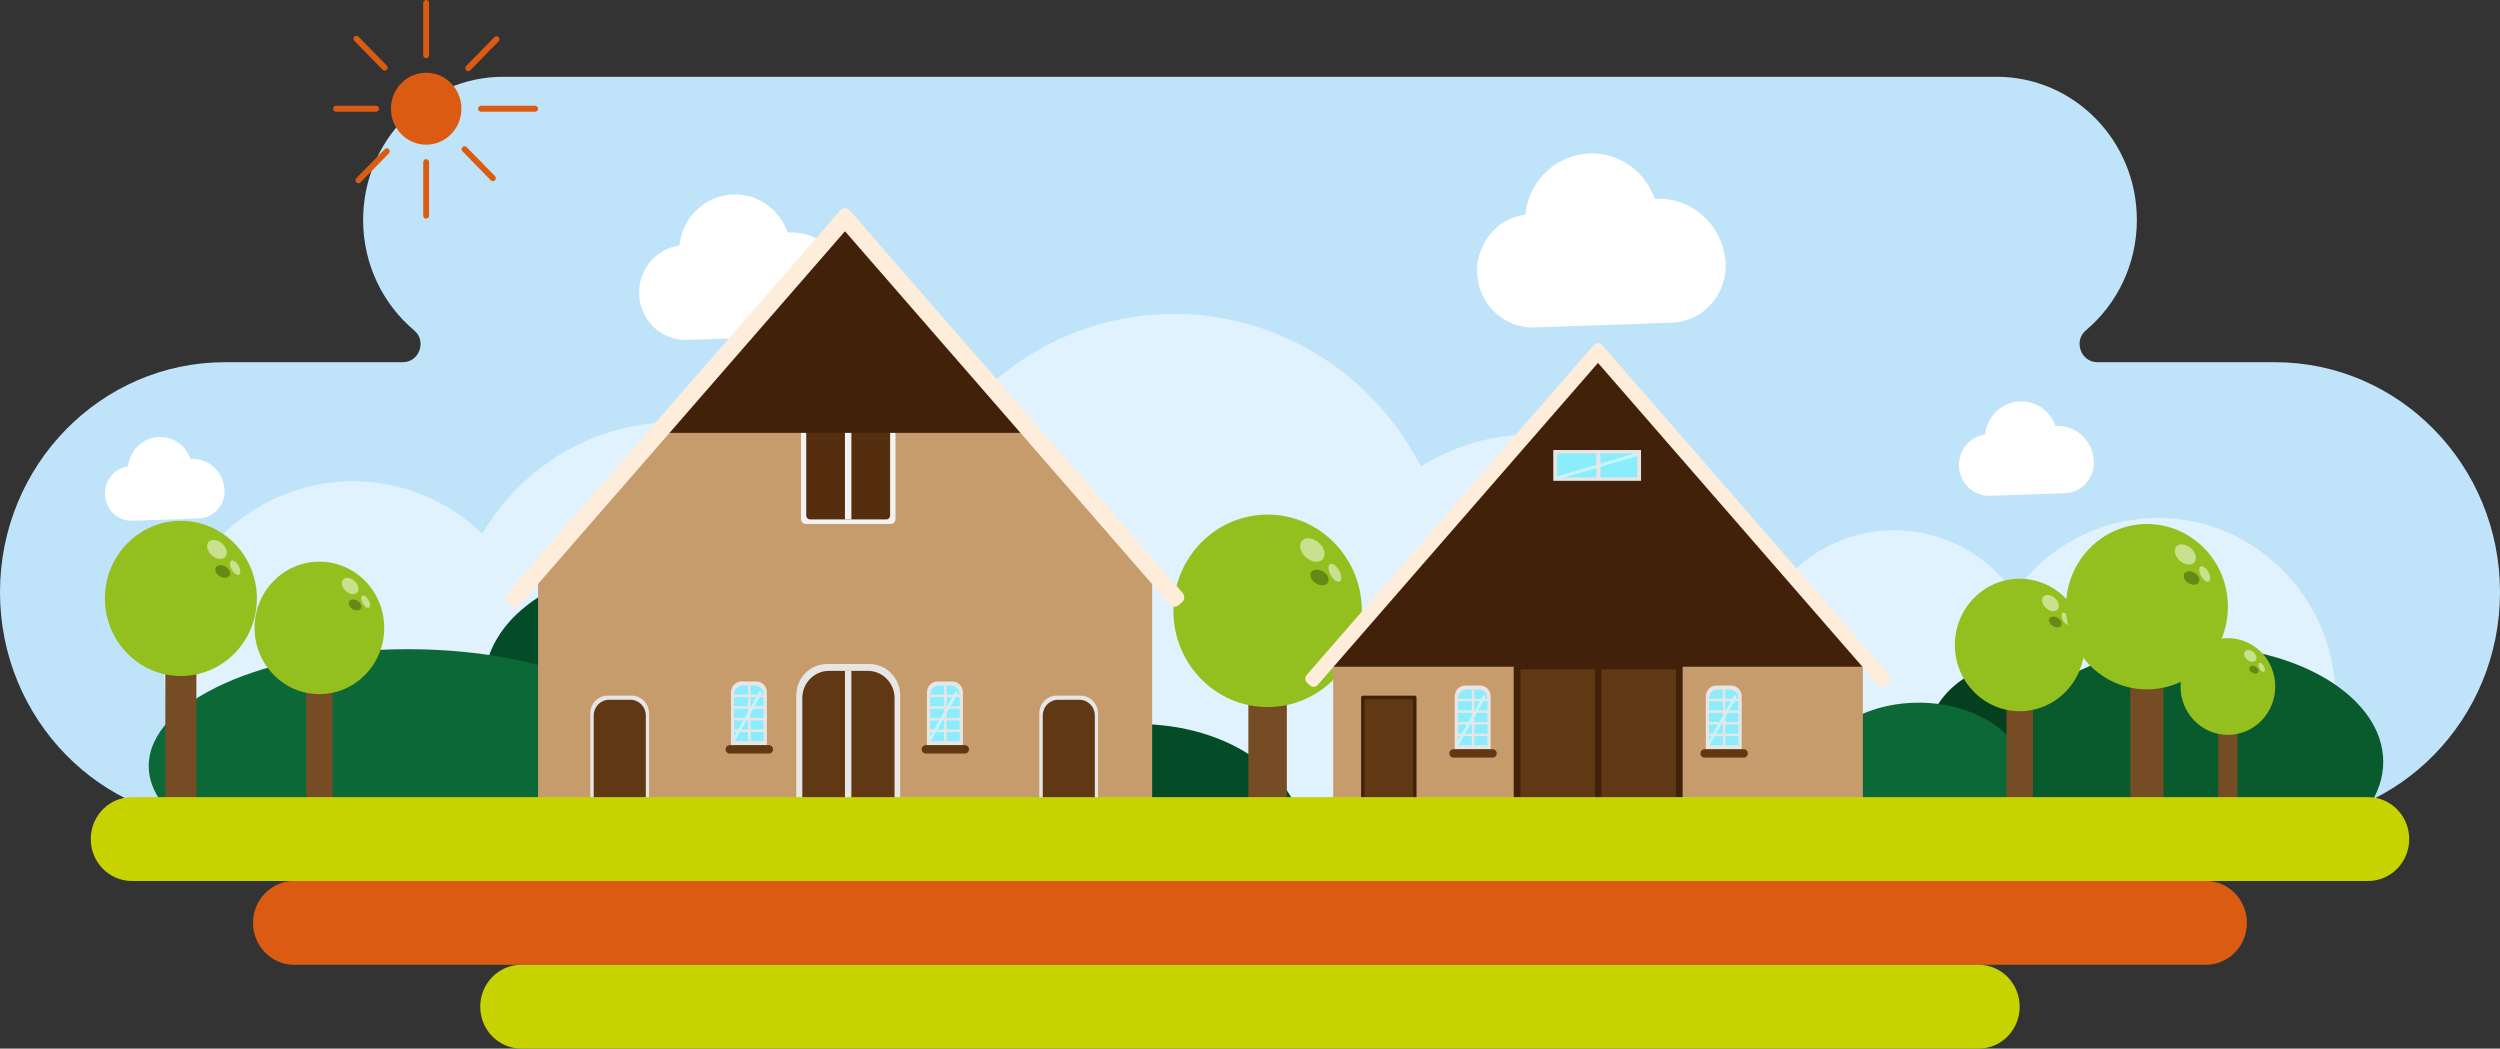<svg xmlns="http://www.w3.org/2000/svg" id="Layer_2" data-name="Layer 2" viewBox="0 0 1402 588.05"><rect x="0" y="0" width="1402" height="588.05" fill="#333333" stroke="none"/><defs><style>      .cls-1 {        fill: #0c6837;      }      .cls-2, .cls-3 {        fill: #fff;      }      .cls-4 {        fill: #c69c6d;      }      .cls-5 {        fill: #044c28;      }      .cls-6 {        fill: #f2f2f2;      }      .cls-3 {        opacity: .5;      }      .cls-3, .cls-7 {        isolation: isolate;      }      .cls-8 {        fill: #8becfc;      }      .cls-9 {        fill: #ffeddc;      }      .cls-10 {        fill: #603813;      }      .cls-11 {        fill: #c7d300;      }      .cls-12 {        fill: #dff2fd;      }      .cls-7 {        opacity: .3;      }      .cls-13 {        fill: #043f20;      }      .cls-14 {        fill: #42210b;      }      .cls-15 {        fill: #bfe4fa;      }      .cls-16 {        fill: #dc5b12;      }      .cls-17 {        fill: #095b2e;      }      .cls-18 {        fill: #542e0e;      }      .cls-19 {        fill: #93c01f;      }      .cls-20 {        fill: #e6e6e6;      }      .cls-21 {        fill: #754c24;      }    </style></defs><g id="Layer_1-2" data-name="Layer 1"><g><path class="cls-15" d="M1275.72,203.12h-99.52c-9.24,0-13.55-11.86-6.42-17.87,17.45-14.72,28.57-36.99,28.57-61.91,0-44.34-35.19-80.28-78.6-80.28H282.24c-43.41,0-78.6,35.94-78.6,80.28,0,24.97,11.16,47.27,28.67,61.99,7.1,5.97,2.81,17.79-6.39,17.79h-99.65C56.53,203.12,0,260.86,0,332.09s56.53,128.97,126.27,128.97h1149.46c69.74,0,126.27-57.74,126.27-128.97s-56.53-128.97-126.27-128.97h-.01Z"></path><g><path class="cls-12" d="M1210.19,290.49c-33.17,0-62.55,16.55-80.67,41.99-15.06-21.27-39.54-35.13-67.21-35.13-45.79,0-82.91,37.91-82.91,84.68,0,2.71.14,5.38.38,8.02h-.38c-.78,0-1.56.03-2.33.06,1.52-7.79,2.33-15.84,2.33-24.09,0-67.62-53.67-122.44-119.88-122.44-22.96,0-44.41,6.6-62.64,18.03-26.14-50.85-78.32-85.55-138.47-85.55-86.31,0-156.29,71.47-156.29,159.63v.66c-13.13-57.12-63.32-99.64-123.24-99.64-46,0-86.26,25.06-108.43,62.53-18.95-18.2-44.45-29.35-72.51-29.35-58.47,0-105.87,48.42-105.87,108.14s47.41,108.14,105.87,108.14c33,0,62.48-15.43,81.9-39.61,23.19,29.72,58.94,48.76,99.04,48.76,30.05,0,57.65-10.7,79.35-28.56,13.55,17.4,34.43,28.56,57.89,28.56s42.6-10.26,56.16-26.42c24.69,16.69,54.3,26.42,86.13,26.42,43.71,0,83.22-18.34,111.59-47.88,21.96,25.16,53.93,41.01,89.51,41.01,23.89,0,46.13-7.14,64.82-19.43,7.9,23.3,29.56,40.03,55.05,40.03,27.85,0,51.11-19.96,56.88-46.62,8.19,2.77,16.93,4.28,26.03,4.28,3.44,0,6.81-.24,10.13-.65,7.01,24.83,29.4,42.99,55.97,42.99,18.23,0,34.51-8.56,45.19-21.96,11.33,4.57,23.67,7.08,36.59,7.08,55.08,0,99.72-45.6,99.72-101.85s-44.64-101.85-99.72-101.85v.02Z"></path><path class="cls-5" d="M638.33,537.04c51.04,0,92.42-29.32,92.42-65.49s-41.38-65.49-92.42-65.49-92.42,29.32-92.42,65.49,41.38,65.49,92.42,65.49Z"></path><path class="cls-13" d="M1130.95,465.09c28.22,0,51.1-20.85,51.1-46.58s-22.88-46.58-51.1-46.58-51.09,20.85-51.09,46.58,22.87,46.58,51.09,46.58Z"></path><path class="cls-17" d="M1231.04,492.16c58.26,0,105.48-29.06,105.48-64.9s-47.22-64.9-105.48-64.9-105.48,29.06-105.48,64.9,47.22,64.9,105.48,64.9Z"></path><path class="cls-5" d="M363.97,448.96c51.04,0,92.42-29.32,92.42-65.49s-41.38-65.49-92.42-65.49-92.42,29.32-92.42,65.49,41.38,65.49,92.42,65.49Z"></path><path class="cls-1" d="M1076.02,479.67c33.35,0,60.39-19.16,60.39-42.8s-27.04-42.8-60.39-42.8-60.4,19.16-60.4,42.8,27.04,42.8,60.4,42.8Z"></path><path class="cls-1" d="M228.83,495.05c80.32,0,145.43-29.32,145.43-65.49s-65.11-65.49-145.43-65.49-145.43,29.32-145.43,65.49,65.11,65.49,145.43,65.49Z"></path><path class="cls-21" d="M186.53,370.64h-14.84v77.42h14.84v-77.42Z"></path><path class="cls-19" d="M179.11,389.26c20.08,0,36.36-16.63,36.36-37.14s-16.28-37.14-36.36-37.14-36.36,16.63-36.36,37.14,16.28,37.14,36.36,37.14Z"></path><path class="cls-3" d="M200.44,332.16c1.33-1.6.58-4.46-1.66-6.4-2.24-1.94-5.13-2.22-6.46-.62-1.32,1.6-.58,4.46,1.66,6.4,2.24,1.94,5.13,2.22,6.46.62Z"></path><path class="cls-3" d="M206.96,340.77c.89-.52.76-2.45-.28-4.29-1.04-1.85-2.61-2.92-3.5-2.39-.89.52-.76,2.45.28,4.29,1.04,1.85,2.61,2.92,3.5,2.39Z"></path><path class="cls-7" d="M202.39,341.16c.73-1.29-.15-3.19-1.96-4.26-1.81-1.06-3.86-.89-4.59.4-.73,1.29.15,3.19,1.96,4.26,1.81,1.07,3.86.89,4.59-.4Z"></path><path class="cls-21" d="M110.13,357.3h-17.4v90.76h17.4v-90.76Z"></path><path class="cls-19" d="M101.44,379.12c23.54,0,42.62-19.49,42.62-43.53s-19.08-43.53-42.62-43.53-42.62,19.49-42.62,43.53,19.08,43.53,42.62,43.53Z"></path><path class="cls-3" d="M126.44,312.22c1.55-1.87.68-5.23-1.95-7.51-2.63-2.27-6.02-2.6-7.57-.73-1.55,1.87-.68,5.23,1.95,7.5,2.63,2.27,6.02,2.6,7.57.73Z"></path><path class="cls-3" d="M134.08,322.28c1.04-.62.9-2.87-.32-5.03-1.22-2.16-3.06-3.41-4.1-2.8-1.04.61-.9,2.87.32,5.03s3.06,3.42,4.1,2.8Z"></path><path class="cls-7" d="M128.73,322.74c.85-1.51-.17-3.74-2.29-4.99-2.12-1.25-4.52-1.04-5.37.47-.85,1.51.17,3.74,2.29,4.99,2.12,1.25,4.52,1.04,5.37-.47Z"></path><path class="cls-21" d="M1140.07,370.64h-14.84v77.42h14.84v-77.42Z"></path><path class="cls-19" d="M1132.65,398.84c20.09,0,36.36-16.63,36.36-37.14s-16.27-37.14-36.36-37.14-36.36,16.63-36.36,37.14,16.28,37.14,36.36,37.14Z"></path><path class="cls-3" d="M1153.96,341.73c1.33-1.6.58-4.46-1.66-6.4-2.24-1.94-5.13-2.21-6.45-.62-1.32,1.6-.58,4.46,1.66,6.4,2.24,1.94,5.13,2.21,6.45.62Z"></path><path class="cls-3" d="M1160.49,350.35c.89-.52.77-2.45-.27-4.29-1.05-1.85-2.61-2.92-3.5-2.39s-.77,2.45.27,4.29c1.05,1.85,2.61,2.92,3.5,2.39Z"></path><path class="cls-7" d="M1155.94,350.73c.73-1.29-.15-3.19-1.96-4.26-1.8-1.07-3.86-.89-4.59.4-.72,1.29.15,3.19,1.96,4.26,1.81,1.07,3.86.89,4.59-.4Z"></path><path class="cls-21" d="M1254.82,391.52h-10.84v56.53h10.84v-56.53Z"></path><path class="cls-19" d="M1249.4,412.12c14.67,0,26.56-12.14,26.56-27.12s-11.89-27.12-26.56-27.12-26.55,12.14-26.55,27.12,11.89,27.12,26.55,27.12Z"></path><path class="cls-3" d="M1264.97,370.42c.96-1.17.42-3.26-1.22-4.68-1.63-1.42-3.75-1.62-4.72-.45-.96,1.17-.42,3.26,1.22,4.68,1.63,1.42,3.75,1.62,4.72.45Z"></path><path class="cls-3" d="M1269.74,376.71c.65-.38.56-1.79-.2-3.14-.77-1.35-1.91-2.13-2.56-1.75s-.56,1.79.2,3.14c.76,1.35,1.91,2.13,2.56,1.75Z"></path><path class="cls-7" d="M1266.4,376.99c.53-.94-.11-2.33-1.43-3.11-1.32-.78-2.82-.65-3.35.29-.53.94.11,2.33,1.43,3.11,1.32.78,2.82.65,3.35-.29Z"></path><path class="cls-21" d="M1213.27,351.39h-18.53v96.66h18.53v-96.66Z"></path><path class="cls-19" d="M1204.01,386.6c25.07,0,45.4-20.76,45.4-46.37s-20.33-46.37-45.4-46.37-45.4,20.76-45.4,46.37,20.32,46.37,45.4,46.37Z"></path><path class="cls-3" d="M1230.63,315.32c1.65-1.99.72-5.57-2.07-7.99-2.8-2.42-6.41-2.77-8.06-.77-1.66,1.99-.73,5.57,2.07,7.99,2.8,2.42,6.4,2.77,8.06.77Z"></path><path class="cls-3" d="M1238.77,326.06c1.12-.66.96-3.06-.34-5.36-1.3-2.31-3.26-3.64-4.38-2.98-1.11.66-.96,3.06.35,5.36,1.3,2.31,3.26,3.64,4.37,2.99Z"></path><path class="cls-7" d="M1233.08,326.55c.91-1.6-.18-3.98-2.44-5.31s-4.82-1.11-5.73.49c-.9,1.6.19,3.98,2.45,5.31s4.82,1.11,5.72-.49Z"></path><path class="cls-21" d="M721.66,335.17h-21.57v112.52h21.57v-112.52Z"></path><path class="cls-19" d="M710.88,396.52c29.18,0,52.84-24.16,52.84-53.97s-23.66-53.97-52.84-53.97-52.84,24.16-52.84,53.97,23.66,53.97,52.84,53.97Z"></path><path class="cls-3" d="M741.87,313.56c1.93-2.32.85-6.49-2.41-9.3-3.26-2.82-7.46-3.22-9.38-.9-1.93,2.32-.85,6.49,2.41,9.3s7.45,3.22,9.38.9Z"></path><path class="cls-3" d="M751.35,326.07c1.3-.77,1.12-3.56-.4-6.24-1.52-2.68-3.8-4.24-5.1-3.47-1.3.76-1.12,3.56.4,6.24,1.52,2.68,3.8,4.24,5.1,3.47Z"></path><path class="cls-7" d="M744.72,326.63c1.05-1.86-.22-4.63-2.85-6.18-2.63-1.55-5.61-1.29-6.67.57-1.05,1.87.22,4.63,2.85,6.18,2.63,1.55,5.61,1.29,6.66-.57Z"></path><path class="cls-2" d="M474.86,159.79c-1.3-17.52-16.19-30.54-33.15-29.41-4.3-12.43-15.9-21.33-29.54-21.33-16.19,0-29.52,12.55-31.15,28.64-13.67,1.85-23.58,14.29-22.53,28.38,1.06,14.21,12.9,25.04,26.85,24.56l64.45-2.24c14.8-.51,26.2-13.52,25.07-28.6Z"></path><path class="cls-2" d="M125.9,274.28c-.75-10.09-9.33-17.59-19.09-16.94-2.48-7.16-9.15-12.29-17.02-12.29-9.33,0-17.01,7.23-17.95,16.5-7.87,1.07-13.58,8.23-12.98,16.34.61,8.19,7.43,14.43,15.47,14.15l37.13-1.29c8.53-.3,15.09-7.79,14.44-16.47Z"></path><path class="cls-2" d="M967.64,146.74c-1.57-20.95-19.37-36.53-39.65-35.18-5.15-14.86-19.01-25.51-35.33-25.51-19.36,0-35.3,15.01-37.26,34.26-16.35,2.22-28.21,17.09-26.95,33.94,1.26,17,15.43,29.95,32.11,29.37l77.09-2.68c17.7-.62,31.34-16.17,29.99-34.21h.01Z"></path><path class="cls-2" d="M1174.21,258.01c-.85-11.38-10.51-19.84-21.52-19.1-2.79-8.07-10.33-13.86-19.19-13.86-10.52,0-19.17,8.15-20.24,18.61-8.88,1.2-15.32,9.28-14.64,18.43.69,9.23,8.38,16.27,17.44,15.95l41.86-1.46c9.62-.33,17.02-8.78,16.29-18.58h0Z"></path><path class="cls-4" d="M896.17,197.34l-148.51,170.66v80.05h297.04v-80.05l-148.53-170.66Z"></path><path class="cls-14" d="M896.13,197.02l-153.94,176.87h307.86l-153.93-176.87Z"></path><path class="cls-9" d="M1057.58,384.37l1.63-1.48c1.26-1.14,1.38-3.1.26-4.38l-161.06-185.07c-1.2-1.39-3.34-1.39-4.54,0l-.03.03-161.06,185.07c-1.12,1.28-1,3.24.25,4.38l1.64,1.48c1.25,1.14,3.17,1.02,4.29-.26l157.19-180.62,157.16,180.59c1.12,1.28,3.04,1.4,4.29.26Z"></path><path class="cls-14" d="M793.43,390.12h-29.18c-.52,0-.95.44-.95.97v56.99c0,.54.42.97.95.97h29.18c.52,0,.95-.43.95-.97v-56.99c0-.53-.42-.97-.95-.97Z"></path><path class="cls-10" d="M791.49,392.09h-25.31c-.52,0-.95.43-.95.97v55.02c0,.54.43.97.95.97h25.31c.52,0,.95-.43.95-.97v-55.02c0-.54-.42-.97-.95-.97Z"></path><path class="cls-14" d="M943.63,372.89h-94.74v75.16h94.74v-75.16Z"></path><path class="cls-10" d="M939.87,375.44h-87.21v72.61h87.21v-72.61Z"></path><path class="cls-14" d="M898.05,373.73h-3.6v74.32h3.6v-74.32Z"></path><path class="cls-20" d="M829.99,384.45h-8.23c-3.29,0-5.95,2.72-5.95,6.08v29.63h20.14v-29.63c0-3.36-2.66-6.08-5.95-6.08Z"></path><path class="cls-8" d="M829.26,386.72h-6.78c-2.7,0-4.9,2.24-4.9,5.01v26.17h16.58v-26.17c0-2.76-2.19-5.01-4.91-5.01h.01Z"></path><path class="cls-3" d="M832.09,389.6l-14.51,25.67v2.56h.4l15.13-26.77c-.28-.53-.63-1.01-1.02-1.46Z"></path><path class="cls-20" d="M826.8,386.76h-1.4v31.13h1.4v-31.13Z"></path><path class="cls-20" d="M834.99,393.27v-1.43h-18.26v1.43h18.26Z"></path><path class="cls-20" d="M834.99,399.77v-1.43h-18.26v1.43h18.26Z"></path><path class="cls-20" d="M835,406.32v-1.43h-18.26v1.43h18.26Z"></path><path class="cls-20" d="M835,412.82v-1.43h-18.26v1.43h18.26Z"></path><path class="cls-10" d="M837.08,420.16h-21.97c-1.28,0-2.31,1.06-2.31,2.36s1.03,2.36,2.31,2.36h21.97c1.28,0,2.31-1.06,2.31-2.36s-1.03-2.36-2.31-2.36Z"></path><path class="cls-20" d="M970.79,384.45h-8.23c-3.29,0-5.95,2.72-5.95,6.08v29.63h20.14v-29.63c0-3.36-2.66-6.08-5.95-6.08Z"></path><path class="cls-8" d="M970.06,386.72h-6.77c-2.7,0-4.91,2.24-4.91,5.01v26.17h16.58v-26.17c0-2.76-2.19-5.01-4.91-5.01h.01Z"></path><path class="cls-3" d="M972.9,389.6l-14.51,25.67v2.56h.4l15.13-26.77c-.28-.53-.63-1.01-1.02-1.46Z"></path><path class="cls-20" d="M967.6,386.76h-1.4v31.13h1.4v-31.13Z"></path><path class="cls-20" d="M975.8,393.27v-1.43h-18.26v1.43h18.26Z"></path><path class="cls-20" d="M975.8,399.77v-1.43h-18.26v1.43h18.26Z"></path><path class="cls-20" d="M975.81,406.32v-1.43h-18.26v1.43h18.26Z"></path><path class="cls-20" d="M975.81,412.83v-1.43h-18.26v1.43h18.26Z"></path><path class="cls-10" d="M977.89,420.16h-21.97c-1.28,0-2.31,1.06-2.31,2.36s1.03,2.36,2.31,2.36h21.97c1.28,0,2.31-1.06,2.31-2.36s-1.03-2.36-2.31-2.36Z"></path><path class="cls-20" d="M920.29,252.37h-49.2v17.27h49.2v-17.27Z"></path><path class="cls-8" d="M918.16,254.29h-44.96v13.44h44.96v-13.44Z"></path><path class="cls-3" d="M918.17,254.28h-1.25l-43.71,12.83v.61h4.14l40.83-11.98v-1.46Z"></path><path class="cls-20" d="M897.54,253.82h-2.26v14.51h2.26v-14.51Z"></path><path class="cls-16" d="M239,81.14c10.91,0,19.76-9.03,19.76-20.18s-8.85-20.18-19.76-20.18-19.76,9.03-19.76,20.18,8.85,20.18,19.76,20.18Z"></path><path class="cls-16" d="M240.64,120.91v-29.97c0-.93-.74-1.68-1.65-1.68h0c-.91,0-1.65.75-1.65,1.68v29.97c0,.93.74,1.68,1.65,1.68h0c.91,0,1.65-.75,1.65-1.68Z"></path><path class="cls-16" d="M240.64,30.98V1.68c0-.93-.74-1.68-1.65-1.68h0c-.91,0-1.65.75-1.65,1.68v29.3c0,.93.74,1.68,1.65,1.68h0c.91,0,1.65-.75,1.65-1.68Z"></path><path class="cls-16" d="M269.75,62.65h30.36c.91,0,1.64-.75,1.64-1.68h0c0-.94-.74-1.69-1.64-1.69h-30.36c-.91,0-1.64.75-1.64,1.68h0c0,.94.74,1.69,1.64,1.69Z"></path><path class="cls-16" d="M188.46,62.65h22.49c.91,0,1.64-.75,1.64-1.68h0c0-.94-.74-1.69-1.64-1.69h-22.49c-.91,0-1.64.75-1.64,1.68h0c0,.94.74,1.69,1.64,1.69Z"></path><path class="cls-16" d="M277.58,98.73l-15.9-16.24c-.64-.66-1.68-.66-2.33,0h0c-.64.66-.64,1.73,0,2.38l15.9,16.24c.64.66,1.68.66,2.33,0h0c.64-.66.64-1.73,0-2.38Z"></path><path class="cls-16" d="M216.92,36.77l-15.9-16.24c-.64-.66-1.68-.66-2.33,0h0c-.64.66-.64,1.73,0,2.38l15.9,16.24c.64.66,1.68.66,2.33,0h0c.64-.66.64-1.73,0-2.38Z"></path><path class="cls-16" d="M215.74,83.67l-15.9,16.24c-.64.66-.64,1.72,0,2.38h0c.64.66,1.68.66,2.33,0l15.9-16.24c.64-.66.64-1.72,0-2.38h0c-.64-.66-1.68-.66-2.33,0Z"></path><path class="cls-16" d="M277.29,20.81l-15.9,16.24c-.64.66-.64,1.72,0,2.38h0c.64.66,1.68.66,2.33,0l15.9-16.24c.64-.66.64-1.72,0-2.38h0c-.64-.66-1.68-.66-2.33,0Z"></path><path class="cls-4" d="M473.94,122.51l-172.2,197.86v128.52h344.39v-128.52l-172.19-197.86Z"></path><path class="cls-6" d="M449.17,241.74h53.02v49.28c0,1.57-1.24,2.84-2.78,2.84h-47.45c-1.54,0-2.78-1.27-2.78-2.84v-49.28h0Z"></path><path class="cls-18" d="M452.14,241.74h47.04v47.36c0,1.21-.96,2.19-2.14,2.19h-42.76c-1.18,0-2.14-.98-2.14-2.19v-47.36Z"></path><path class="cls-6" d="M477.45,241.74h-3.6v49.55h3.6v-49.55Z"></path><path class="cls-14" d="M473.89,122.67l-104.49,120.07h208.99l-104.49-120.07Z"></path><path class="cls-9" d="M661.07,339.36l1.89-1.72c1.46-1.32,1.59-3.6.29-5.08l-186.73-214.57c-1.4-1.61-3.87-1.61-5.27,0l-.03.03-186.73,214.57c-1.29,1.49-1.17,3.76.29,5.08l1.89,1.72c1.46,1.32,3.68,1.19,4.97-.3l182.24-209.41,182.21,209.37c1.29,1.49,3.52,1.62,4.97.3h0Z"></path><path class="cls-20" d="M463.76,372.38h23.83c9.52,0,17.24,7.89,17.24,17.61v59.06h-58.3v-59.06c0-9.72,7.73-17.61,17.24-17.61h0Z"></path><path class="cls-10" d="M464.87,376.23h21.86c8.24,0,14.93,6.83,14.93,15.25v57.58h-51.72v-57.58c0-8.42,6.69-15.25,14.93-15.25Z"></path><path class="cls-20" d="M477.45,376.23h-3.6v72.83h3.6v-72.83Z"></path><path class="cls-20" d="M340.77,390.12h13.46c5.38,0,9.74,4.46,9.74,9.95v48.99h-32.93v-48.99c0-5.49,4.37-9.95,9.74-9.95h0Z"></path><path class="cls-10" d="M341.6,392.43h11.94c4.77,0,8.64,3.95,8.64,8.82v47.79h-29.23v-47.79c0-4.87,3.87-8.82,8.64-8.82h.01Z"></path><path class="cls-20" d="M592.57,390.12h13.46c5.38,0,9.74,4.46,9.74,9.95v48.99h-32.93v-48.99c0-5.49,4.37-9.95,9.74-9.95h0Z"></path><path class="cls-10" d="M593.41,392.43h11.94c4.77,0,8.64,3.95,8.64,8.82v47.79h-29.22v-47.79c0-4.87,3.87-8.82,8.64-8.82h.01Z"></path><path class="cls-20" d="M424.1,382.15h-8.23c-3.29,0-5.95,2.72-5.95,6.08v29.63h20.14v-29.63c0-3.36-2.66-6.08-5.95-6.08Z"></path><path class="cls-8" d="M423.37,384.43h-6.78c-2.7,0-4.9,2.24-4.9,5.01v26.17h16.58v-26.17c0-2.76-2.19-5.01-4.9-5.01h.01Z"></path><path class="cls-3" d="M426.21,387.3l-14.51,25.67v2.56h.4l15.13-26.77c-.28-.53-.63-1.01-1.02-1.46Z"></path><path class="cls-20" d="M420.91,384.47h-1.4v31.13h1.4v-31.13Z"></path><path class="cls-20" d="M429.12,390.97v-1.43h-18.26v1.43h18.26Z"></path><path class="cls-20" d="M429.12,397.47v-1.43h-18.26v1.43h18.26Z"></path><path class="cls-20" d="M429.11,404.02v-1.43h-18.26v1.43h18.26Z"></path><path class="cls-20" d="M429.11,410.53v-1.43h-18.26v1.43h18.26Z"></path><path class="cls-10" d="M431.2,417.87h-21.97c-1.28,0-2.31,1.06-2.31,2.36s1.03,2.36,2.31,2.36h21.97c1.28,0,2.31-1.06,2.31-2.36s-1.04-2.36-2.31-2.36Z"></path><path class="cls-20" d="M534.03,382.15h-8.23c-3.29,0-5.95,2.72-5.95,6.08v29.63h20.14v-29.63c0-3.36-2.66-6.08-5.95-6.08Z"></path><path class="cls-8" d="M533.31,384.43h-6.78c-2.7,0-4.9,2.24-4.9,5.01v26.17h16.58v-26.17c0-2.76-2.19-5.01-4.91-5.01h.01Z"></path><path class="cls-3" d="M536.15,387.3l-14.51,25.67v2.56h.4l15.13-26.77c-.28-.53-.63-1.01-1.02-1.46Z"></path><path class="cls-20" d="M530.85,384.47h-1.4v31.13h1.4v-31.13Z"></path><path class="cls-20" d="M539.04,390.97v-1.43h-18.26v1.43h18.26Z"></path><path class="cls-20" d="M539.04,397.47v-1.43h-18.26v1.43h18.26Z"></path><path class="cls-20" d="M539.04,404.03v-1.43h-18.26v1.43h18.26Z"></path><path class="cls-20" d="M539.04,410.53v-1.43h-18.26v1.43h18.26Z"></path><path class="cls-10" d="M541.13,417.87h-21.97c-1.28,0-2.31,1.06-2.31,2.36s1.03,2.36,2.31,2.36h21.97c1.28,0,2.31-1.06,2.31-2.36s-1.04-2.36-2.31-2.36Z"></path><path class="cls-11" d="M1328.07,447.05H73.91c-12.71,0-23.01,10.52-23.01,23.5s10.3,23.5,23.01,23.5h1254.16c12.71,0,23.01-10.52,23.01-23.5s-10.3-23.5-23.01-23.5Z"></path><path class="cls-16" d="M1237.06,494.05H164.92c-12.71,0-23.01,10.52-23.01,23.5s10.3,23.5,23.01,23.5h1072.14c12.71,0,23.01-10.52,23.01-23.5s-10.3-23.5-23.01-23.5Z"></path><path class="cls-11" d="M1109.64,541.05H292.33c-12.71,0-23.01,10.52-23.01,23.5s10.3,23.5,23.01,23.5h817.31c12.7,0,23-10.52,23-23.5s-10.3-23.5-23-23.5Z"></path></g></g></g></svg>